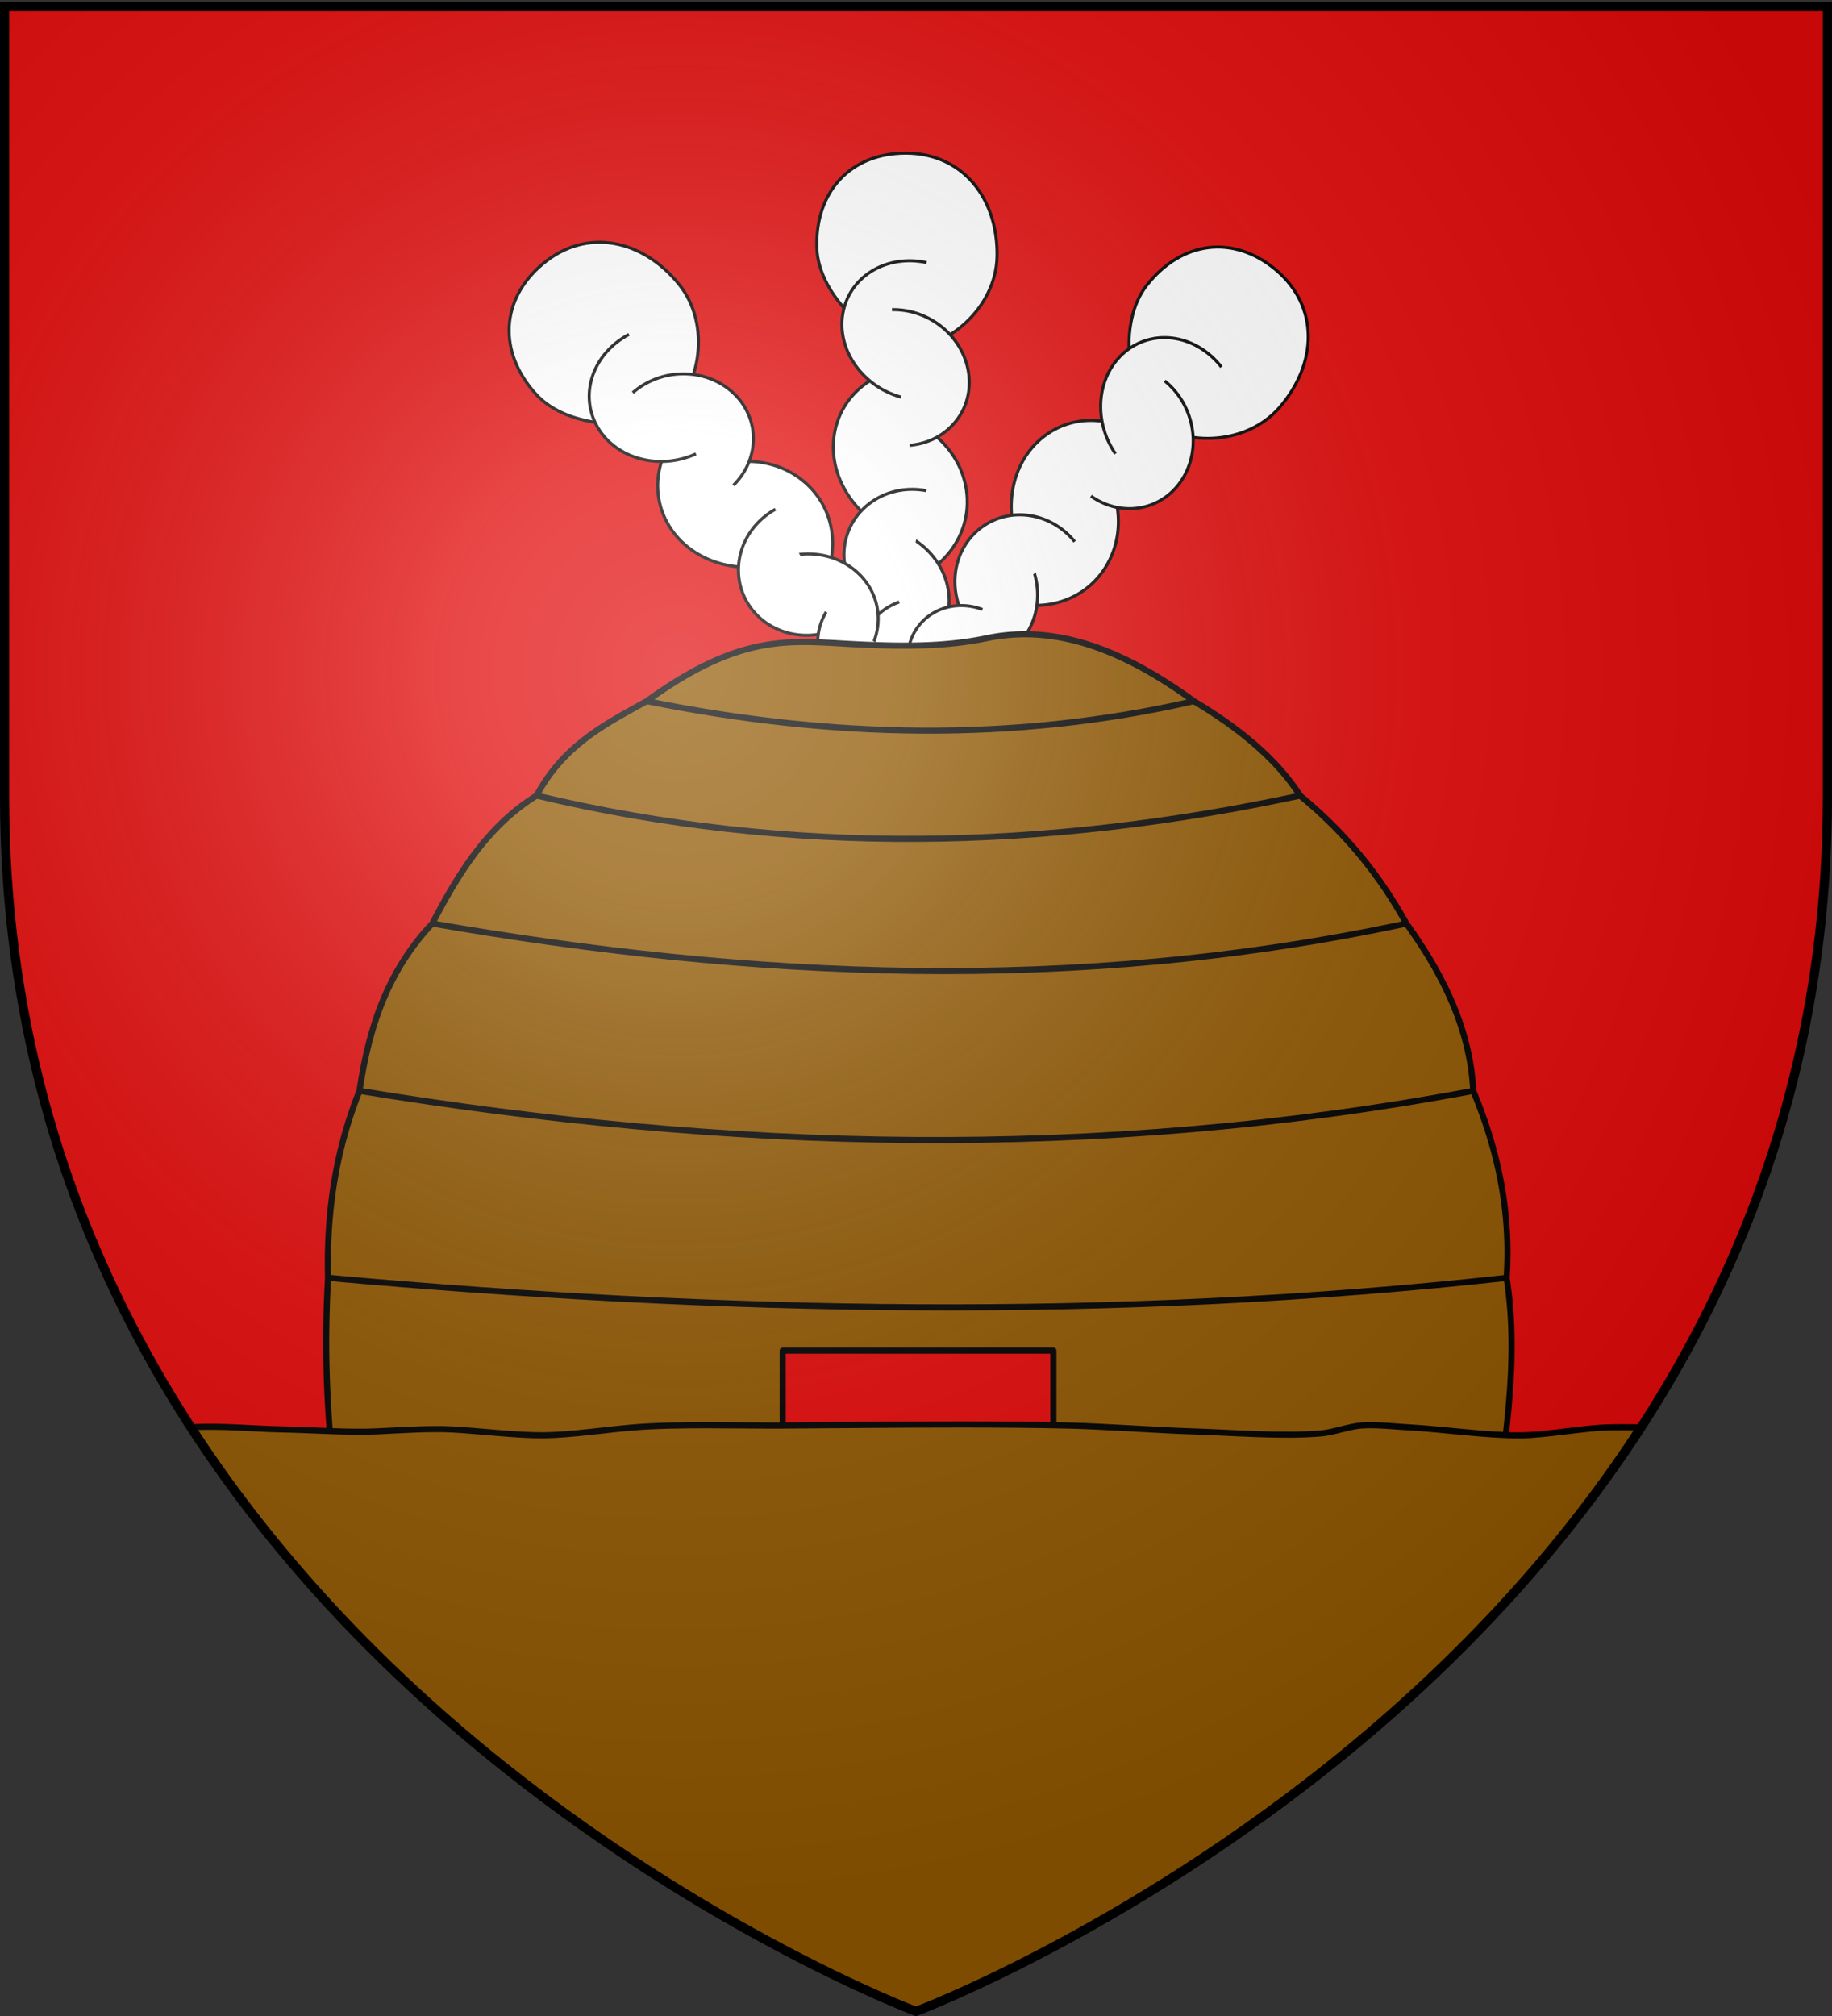 <svg xmlns="http://www.w3.org/2000/svg" xmlns:xlink="http://www.w3.org/1999/xlink" width="600" height="660" version="1.0"><rect width="100%" height="100%" fill="#333333" stroke="none"/><desc>Flag of Canton of Valais (Wallis)</desc><defs><radialGradient xlink:href="#a" id="c" cx="221.445" cy="226.331" r="300" fx="221.445" fy="226.331" gradientTransform="matrix(1.353 0 0 1.349 -77.63 -85.747)" gradientUnits="userSpaceOnUse"/><linearGradient id="a"><stop offset="0" style="stop-color:white;stop-opacity:.314"/><stop offset=".19" style="stop-color:white;stop-opacity:.251"/><stop offset=".6" style="stop-color:#6b6b6b;stop-opacity:.125"/><stop offset="1" style="stop-color:black;stop-opacity:.125"/></linearGradient></defs><g style="display:inline"><path d="M300 658.5s298.5-112.32 298.5-397.772V2.176H1.5v258.552C1.5 546.18 300 658.5 300 658.5" style="fill:#e20909;fill-opacity:1;fill-rule:evenodd;stroke:none;stroke-width:1px;stroke-linecap:butt;stroke-linejoin:miter;stroke-opacity:1"/><g id="b"><path d="M992.78 189.671c13.351-1.387 22.695-12.613 20.857-25.057-1.759-11.904-12.998-20.663-25.859-20.152" style="fill:#fff;fill-opacity:1;stroke:#000;stroke-width:.8;stroke-opacity:1;display:inline" transform="translate(-950.546 -45.35)scale(1.25)"/><path d="M993.478 210.065c10.126-.853 17.032-9.49 15.415-19.28-1.546-9.363-10.246-16.428-20.014-16.254" style="fill:#fff;fill-opacity:1;stroke:#000;stroke-width:.8;stroke-opacity:1;display:inline" transform="translate(-950.546 -45.35)scale(1.25)"/><path d="M998.15 177.17c-13.162-3.655-21.61-16.402-18.858-28.454 2.633-11.528 14.453-18.315 27.194-15.615" style="fill:#fff;fill-opacity:1;stroke:#000;stroke-width:.8;stroke-opacity:1;display:inline" transform="translate(-950.546 -45.35)scale(1.25)"/><path d="M995.94 199.315c-9.998-2.574-16.218-12.333-13.883-21.785 2.234-9.04 11.404-14.578 21.097-12.739M974.458 101.226c.416 12.857 15.192 25.203 23.541 25.914 9.985.85 23.448-9.905 23.67-23.786.242-15.086-8.955-27.002-24.003-26.966-14.332.033-23.686 10.031-23.208 24.838z" style="fill:#fff;fill-opacity:1;stroke:#000;stroke-width:.8;stroke-opacity:1;display:inline" transform="translate(-950.546 -45.35)scale(1.25)"/><path d="M996.529 140.303c-10.53-2.923-17.289-13.12-15.087-22.763 2.107-9.222 11.562-14.652 21.755-12.491" style="fill:#fff;fill-opacity:1;stroke:#000;stroke-width:.8;stroke-opacity:1;display:inline" transform="translate(-950.546 -45.35)scale(1.25)"/><path d="M998.75 152.92c10.127-.852 17.033-9.489 15.416-19.278-1.546-9.365-10.246-16.43-20.015-16.255M1004.855 220.749c-7.957 2.216-16.17-2.058-18.332-9.54-2.07-7.157 2.069-14.661 9.52-17.265" style="fill:#fff;fill-opacity:1;stroke:#000;stroke-width:.8;stroke-opacity:1;display:inline" transform="translate(-950.546 -45.35)scale(1.25)"/></g><use xlink:href="#b" width="600" height="660" transform="rotate(40 304.768 235.728)"/><use xlink:href="#b" width="600" height="660" transform="rotate(-40 287.025 231.594)"/></g><path d="M334.375 207.656a60 60 0 0 0-11.062 1.25c-13.521 2.834-27.338 2.83-44.47 1.938-20-1.043-36.25-3.66-67 18.687-13.46 7.449-27.219 14.317-36.093 30.938-16.033 9.894-25.593 25.444-34.156 41.875-15.144 16.044-20.913 34.979-23.844 54.781-6.954 17.329-10.918 37.275-10.312 61.219-1.436 26.195-.015 42.951 1.312 59.937h383.406c2.412-19.646 4.444-39.362 1.281-59.937 1.487-21.948-2.98-42.104-10.937-61.219-.95-19.846-9.64-37.764-21.906-54.781-10.029-18.151-21.954-31.273-34.813-41.875-7.522-11.84-19.7-21.933-34.781-30.938-17.94-13.07-36.892-22.294-56.625-21.875zm-78.031 234.532H345v35.5h-88.656z" style="display:inline;opacity:1;fill:#905700;fill-opacity:1;stroke:#000;stroke-width:2;stroke-linejoin:round;stroke-miterlimit:4;stroke-dasharray:none;stroke-opacity:1"/><path d="M315.25 466.344c-20.258-.006-41.418.228-58.937.344-14.694.096-34.325-.58-48.97.625-8.964.737-20.217 2.472-29.211 2.568-8.968.095-21.145-1.446-30.1-1.912-7.533-.393-17.592.308-25.126.656-8.71.402-21.563-.512-30.281-.656-9.448-.157-20.611-1.347-30.125-.688C149.813 602.001 300 658.5 300 658.5s150.187-56.499 237.5-191.219c-3.932-.065-7.8-.084-11.187.031-8.537.29-19.803 2.512-28.344 2.594-10.853.105-25.257-1.99-36.094-2.594-4.83-.269-11.303-1.005-16.125-.625-3.93.31-8.948 2.205-12.875 2.563-12.515 1.142-29.314-.234-41.875-.625-12.38-.385-28.867-1.647-41.25-1.937-10.509-.247-22.345-.34-34.5-.344zM107.446 418.346c128.667 11.511 257.334 14.206 386.001 0M117.756 357.127c120.005 19.676 241.3 23.224 364.736 0M141.6 302.352c103.523 17.944 209.597 23.38 318.982 0M175.753 260.466c83.344 19.885 166.688 17.898 250.031 0M211.84 229.534c60.532 12.25 120.332 13.513 179.146 0" style="display:inline;opacity:1;fill:#905700;fill-opacity:1;stroke:#000;stroke-width:2;stroke-linejoin:round;stroke-miterlimit:4;stroke-dasharray:none;stroke-opacity:1"/><path d="M300 658.5s298.5-112.32 298.5-397.772V2.176H1.5v258.552C1.5 546.18 300 658.5 300 658.5" style="opacity:1;fill:url(#c);fill-opacity:1;fill-rule:evenodd;stroke:none;stroke-width:1px;stroke-linecap:butt;stroke-linejoin:miter;stroke-opacity:1"/><path d="M300 658.5S1.5 546.18 1.5 260.728V2.176h597v258.552C598.5 546.18 300 658.5 300 658.5z" style="opacity:1;fill:none;fill-opacity:1;fill-rule:evenodd;stroke:#000;stroke-width:3;stroke-linecap:butt;stroke-linejoin:miter;stroke-miterlimit:4;stroke-dasharray:none;stroke-opacity:1"/></svg>